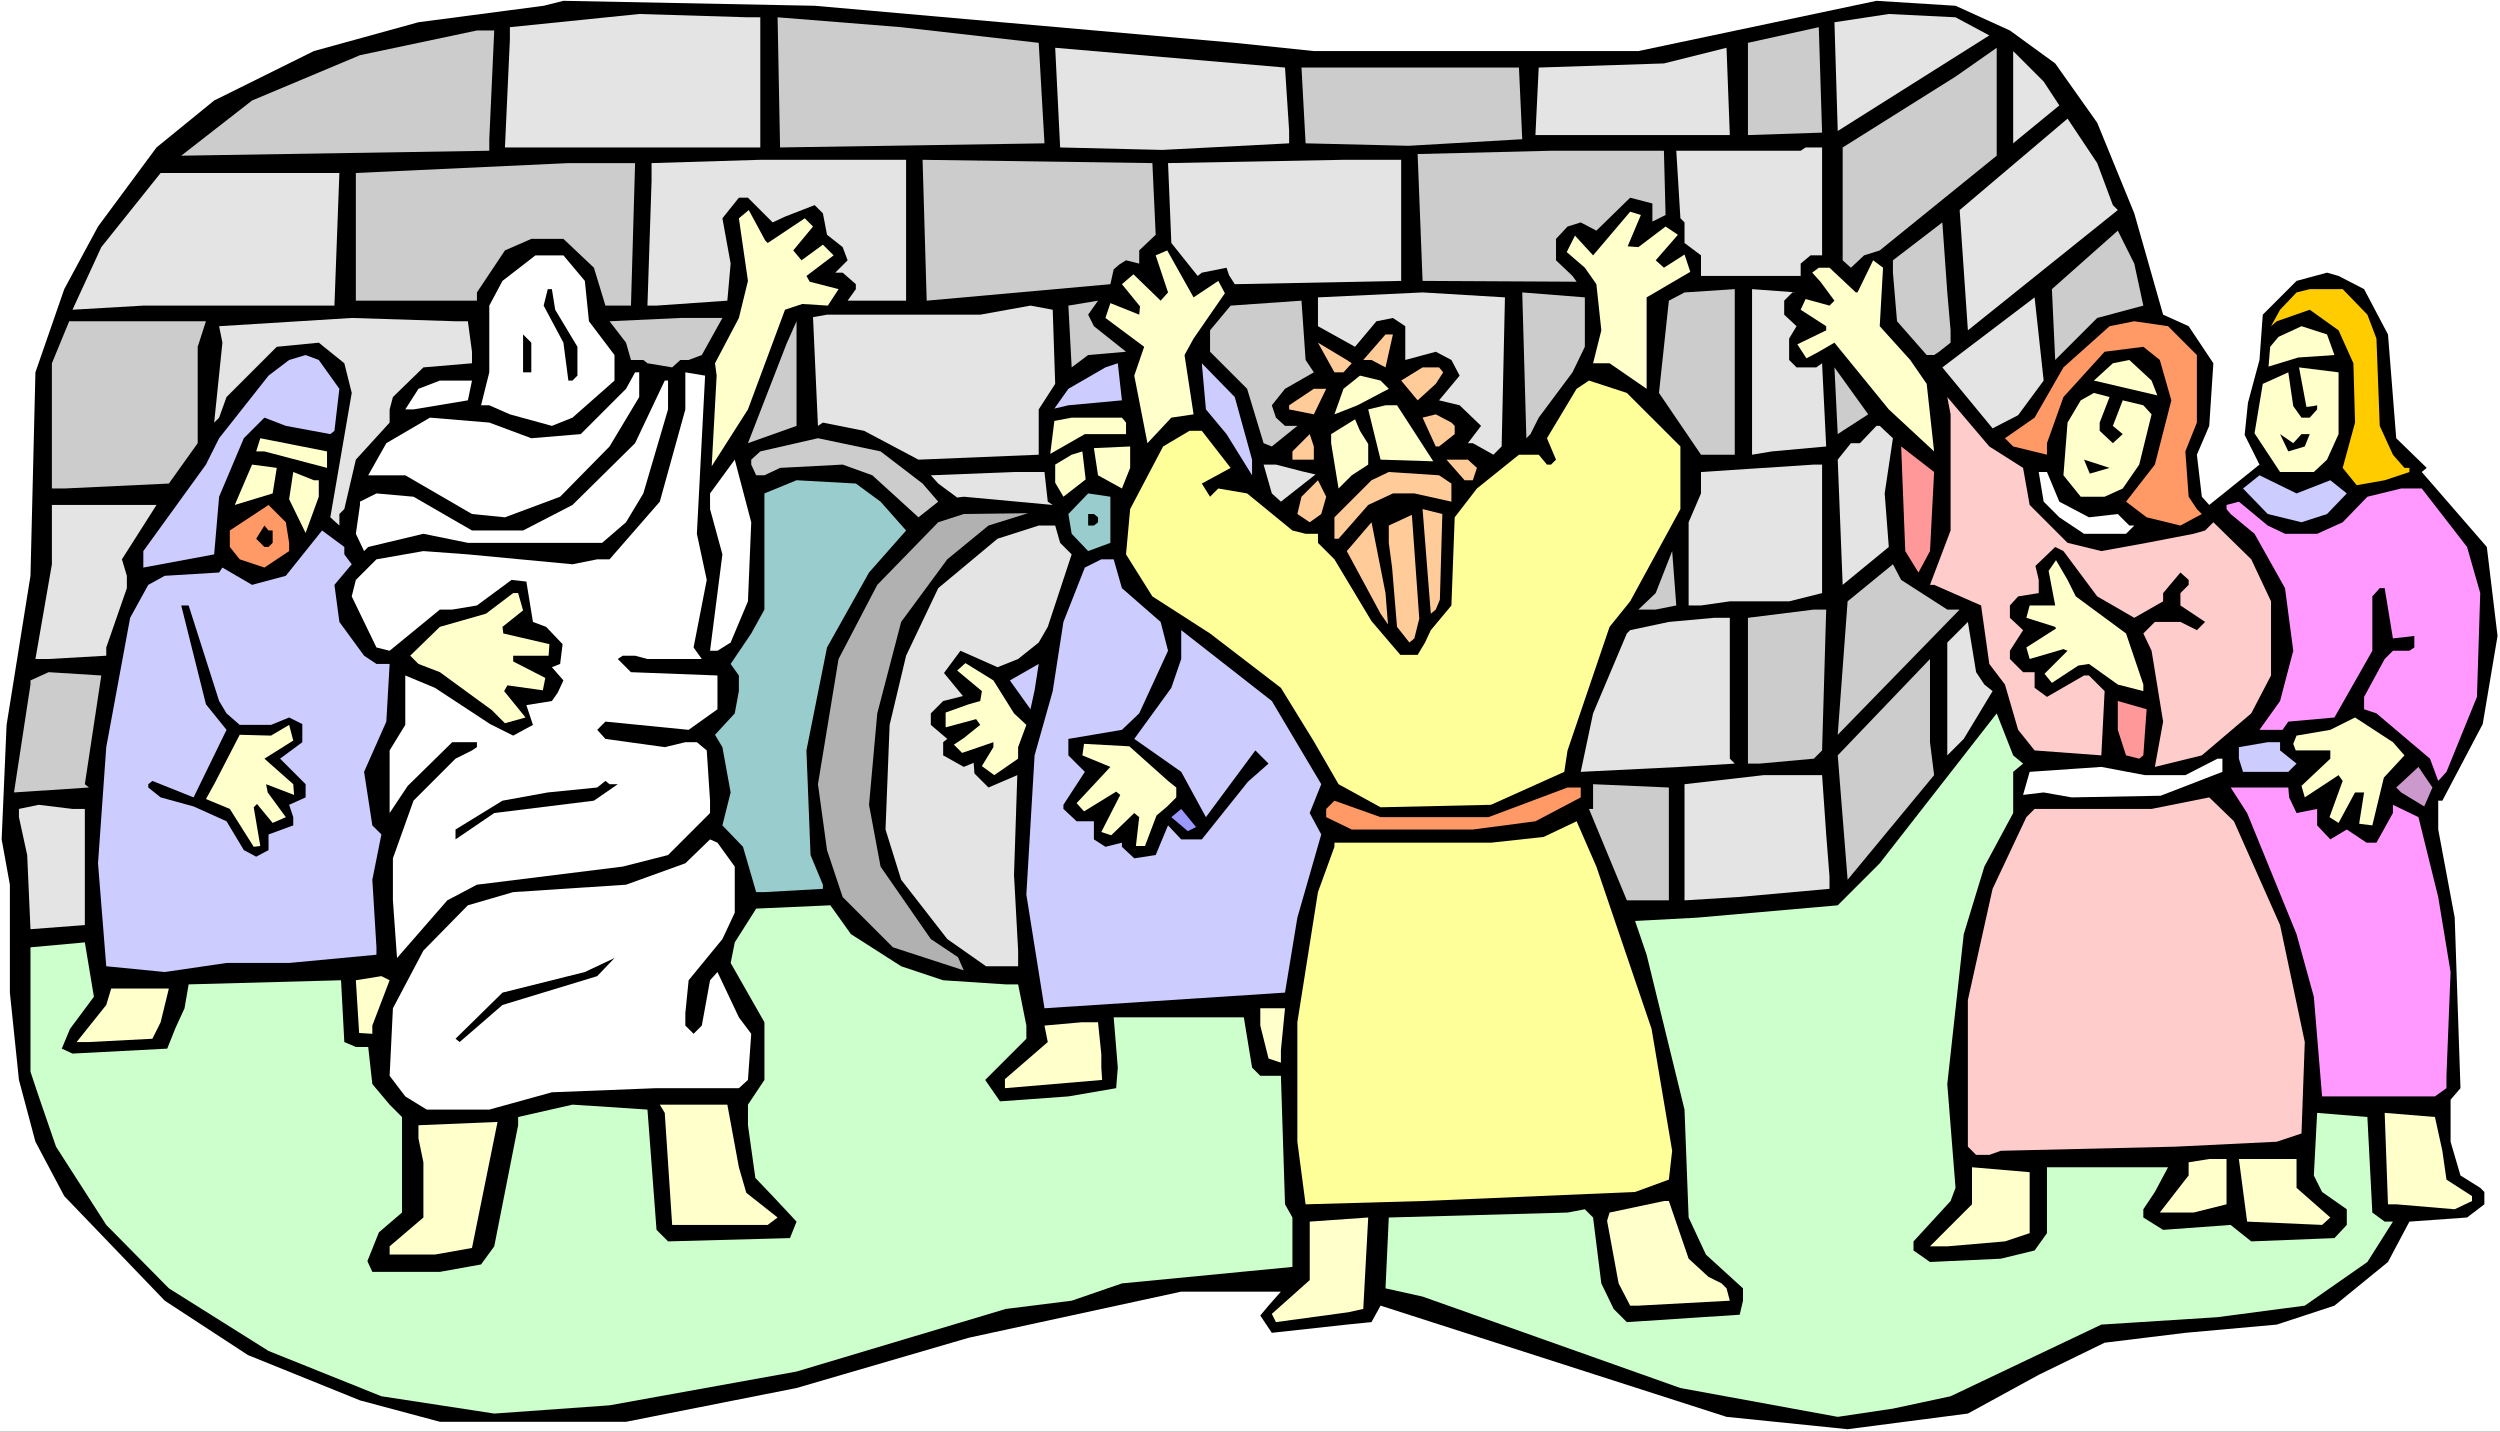 <?xml version="1.0" encoding="UTF-8" standalone="no"?>
<svg
   version="1.0"
   width="129.766mm"
   height="74.313mm"
   id="svg144"
   sodipodi:docname="Lazarus.wmf"
   xmlns:inkscape="http://www.inkscape.org/namespaces/inkscape"
   xmlns:sodipodi="http://sodipodi.sourceforge.net/DTD/sodipodi-0.dtd"
   xmlns="http://www.w3.org/2000/svg"
   xmlns:svg="http://www.w3.org/2000/svg">
  <rect width="100%" height="100%" fill="#333333" stroke="none"/>
  <sodipodi:namedview
     id="namedview144"
     pagecolor="#ffffff"
     bordercolor="#000000"
     borderopacity="0.25"
     inkscape:showpageshadow="2"
     inkscape:pageopacity="0.0"
     inkscape:pagecheckerboard="0"
     inkscape:deskcolor="#d1d1d1"
     inkscape:document-units="mm" />
  <defs
     id="defs1">
    <pattern
       id="WMFhbasepattern"
       patternUnits="userSpaceOnUse"
       width="6"
       height="6"
       x="0"
       y="0" />
  </defs>
  <path
     style="fill:#ffffff;fill-opacity:1;fill-rule:evenodd;stroke:none"
     d="M 0,280.868 H 490.455 V 0 H 0 Z"
     id="path1" />
  <path
     style="fill:#000000;fill-opacity:1;fill-rule:evenodd;stroke:none"
     d="m 242.238,8.403 15.514,1.616 h 63.67 l 46.702,-9.858 15.514,0.97 10.666,4.848 8.888,6.464 8.242,11.636 7.272,17.776 5.656,19.877 5.01,2.262 4.848,7.272 -0.808,12.282 -2.424,5.656 0.97,8.242 1.454,1.616 9.858,-7.919 -2.909,-5.818 0.646,-6.303 2.262,-8.403 0.646,-8.888 6.626,-6.626 5.979,-1.616 2.262,0.646 5.01,2.586 4.686,8.888 1.616,20.362 5.979,5.818 -0.97,0.808 12.766,14.706 2.101,17.453 -2.909,17.292 -7.918,15.029 h -0.808 v 5.656 l 3.232,17.292 1.131,33.452 -1.939,2.262 v 8.242 l 1.939,6.626 3.878,2.424 0.808,0.808 v 2.424 l -3.394,2.586 -11.312,0.808 -4.202,7.919 -10.504,8.565 -11.312,3.717 -17.938,1.616 -15.837,1.939 -12.928,6.303 -13.898,7.595 -23.594,3.07 -23.755,-2.424 -67.872,-21.817 -1.778,3.232 -4.848,0.485 -14.706,1.616 -2.262,-3.394 1.616,-1.939 2.424,-2.747 h -19.554 l -41.693,9.05 -33.774,9.858 -33.451,6.626 H 86.294 L 70.619,274.727 48.642,265.839 32.32,255.173 12.605,234.649 6.949,223.983 3.717,211.863 1.939,194.733 V 173.563 L 0.323,164.675 1.293,142.212 5.979,112.961 6.949,73.045 12.605,56.723 19.23,44.441 30.704,28.927 42.016,19.716 61.57,10.019 82.093,4.363 l 24.563,-3.232 3.878,-0.97 49.288,0.97 z"
     id="path2" />
  <path
     style="fill:#e4e4e4;fill-opacity:1;fill-rule:evenodd;stroke:none"
     d="M 149.157,3.394 V 28.927 H 99.061 L 100.03,7.757 v -2.424 l 25.371,-2.586 21.331,0.646 z"
     id="path3" />
  <path
     style="fill:#e4e4e4;fill-opacity:1;fill-rule:evenodd;stroke:none"
     d="m 390.264,6.949 -29.734,18.746 -0.646,-21.332 10.666,-1.616 13.09,0.646 z"
     id="path4" />
  <path
     style="fill:#cccccc;fill-opacity:1;fill-rule:evenodd;stroke:none"
     d="m 203.777,8.403 1.131,19.716 -51.874,0.808 -0.485,-25.533 24.24,1.939 z"
     id="path5" />
  <path
     style="fill:#cccccc;fill-opacity:1;fill-rule:evenodd;stroke:none"
     d="M 342.915,26.503 V 8.403 l 13.898,-3.07 0.646,20.685 z"
     id="path6" />
  <path
     style="fill:#cccccc;fill-opacity:1;fill-rule:evenodd;stroke:none"
     d="m 95.99,27.311 v 2.262 L 35.552,30.543 49.45,19.716 70.619,10.827 93.566,5.979 h 3.394 z"
     id="path7" />
  <path
     style="fill:#e4e4e4;fill-opacity:1;fill-rule:evenodd;stroke:none"
     d="m 252.904,25.695 v 2.424 l -24.886,1.293 -20.038,-0.485 -0.97,-19.554 45.086,3.879 z"
     id="path8" />
  <path
     style="fill:#e4e4e4;fill-opacity:1;fill-rule:evenodd;stroke:none"
     d="m 301.222,26.503 0.646,-13.252 24.563,-0.808 12.282,-3.07 0.646,17.13 z"
     id="path9" />
  <path
     style="fill:#cccccc;fill-opacity:1;fill-rule:evenodd;stroke:none"
     d="m 368.771,49.128 -3.07,0.97 -2.586,2.424 -1.616,-1.454 V 28.927 l 22.139,-13.898 8.08,-5.656 V 30.543 Z"
     id="path10" />
  <path
     style="fill:#e4e4e4;fill-opacity:1;fill-rule:evenodd;stroke:none"
     d="m 404,20.685 -8.08,6.626 -0.97,0.808 v -18.1 l 5.979,5.979 z"
     id="path11" />
  <path
     style="fill:#cccccc;fill-opacity:1;fill-rule:evenodd;stroke:none"
     d="m 298.636,27.311 -22.301,1.293 -20.2,-0.485 -0.808,-14.868 h 42.662 z"
     id="path12" />
  <path
     style="fill:#e4e4e4;fill-opacity:1;fill-rule:evenodd;stroke:none"
     d="m 414.504,40.239 0.97,0.97 -29.411,23.594 -1.616,-23.594 21.17,-17.938 5.818,8.727 z"
     id="path13" />
  <path
     style="fill:#e4e4e4;fill-opacity:1;fill-rule:evenodd;stroke:none"
     d="m 357.459,50.097 h -2.262 l -1.939,1.616 v 2.424 h -19.554 v -4.04 l -3.232,-2.424 v -4.04 l -0.808,-0.808 -0.808,-13.252 h 24.402 l 0.97,-0.646 h 3.232 z"
     id="path14" />
  <path
     style="fill:#cccccc;fill-opacity:1;fill-rule:evenodd;stroke:none"
     d="m 326.755,42.179 -2.586,1.293 v -3.555 l -4.363,-1.131 -6.626,6.464 -3.07,-1.616 -2.586,0.808 -2.262,2.424 v 4.202 l 3.232,3.07 0.808,1.131 -30.219,-0.162 -0.97,-24.887 26.179,-0.646 h 22.139 z"
     id="path15" />
  <path
     style="fill:#e4e4e4;fill-opacity:1;fill-rule:evenodd;stroke:none"
     d="m 177.76,50.097 v 8.888 h -11.474 l 1.616,-2.262 v -0.97 l -2.586,-2.262 h -1.454 l 2.424,-2.424 -0.97,-2.586 -3.07,-2.424 -0.808,-4.202 -1.616,-1.616 -5.818,2.262 -2.424,1.131 -4.848,-4.848 h -1.778 l -3.232,4.04 1.616,8.888 -0.646,7.272 -13.898,0.97 h -1.778 l 0.808,-24.402 v -3.555 l 21.331,-0.646 h 28.603 z"
     id="path16" />
  <path
     style="fill:#cccccc;fill-opacity:1;fill-rule:evenodd;stroke:none"
     d="m 226.725,46.057 -3.232,3.07 v 2.586 l -2.586,-0.646 -1.293,0.808 -1.131,0.97 -0.646,2.909 -36.037,3.232 -0.808,-27.634 45.086,0.646 z"
     id="path17" />
  <path
     style="fill:#e4e4e4;fill-opacity:1;fill-rule:evenodd;stroke:none"
     d="m 274.881,55.107 -32.643,0.646 -1.131,-1.778 -0.485,-1.454 -4.848,0.97 -0.808,0.646 -5.171,-6.464 -0.646,-15.676 34.421,-0.646 h 11.312 z"
     id="path18" />
  <path
     style="fill:#cccccc;fill-opacity:1;fill-rule:evenodd;stroke:none"
     d="m 123.785,59.955 h -5.01 l -2.262,-7.434 -5.979,-5.656 h -6.302 l -5.171,2.262 -5.494,8.242 v 1.616 H 69.811 V 33.937 l 41.693,-1.939 h 13.09 z"
     id="path19" />
  <path
     style="fill:#e4e4e4;fill-opacity:1;fill-rule:evenodd;stroke:none"
     d="M 65.61,59.955 H 28.118 L 14.221,60.763 19.877,48.481 31.512,33.937 h 35.067 z"
     id="path20" />
  <path
     style="fill:#ffffcc;fill-opacity:1;fill-rule:evenodd;stroke:none"
     d="m 150.126,47.188 0.485,0.485 7.272,-4.848 1.616,1.616 -3.878,4.687 1.616,1.939 4.202,-3.07 2.101,2.101 -5.333,4.04 0.646,1.131 5.656,1.454 -2.101,3.232 -5.01,-0.323 -3.394,1.131 -7.272,19.554 -7.11,11.151 0.97,-17.776 -0.323,-2.424 4.686,-8.888 1.778,-7.272 -1.778,-12.282 1.939,-1.616 z"
     id="path21" />
  <path
     style="fill:#ffffcc;fill-opacity:1;fill-rule:evenodd;stroke:none"
     d="m 321.422,48.481 5.333,-4.04 2.424,1.616 -4.363,5.01 1.616,1.454 4.04,-2.586 1.131,3.394 -8.565,5.01 v 17.938 l -7.272,-5.01 h -3.232 l 1.616,-6.464 -0.97,-9.05 -2.262,-3.232 -3.555,-3.07 1.616,-3.232 3.555,3.879 7.272,-8.565 2.101,0.646 -2.586,6.141 z"
     id="path22" />
  <path
     style="fill:#cccccc;fill-opacity:1;fill-rule:evenodd;stroke:none"
     d="m 382.668,64.803 v 2.424 l -2.262,1.778 -0.97,0.646 h -1.454 l -5.818,-6.626 -0.808,-9.535 v -2.424 l 9.696,-7.434 0.97,13.736 z"
     id="path23" />
  <path
     style="fill:#cccccc;fill-opacity:1;fill-rule:evenodd;stroke:none"
     d="m 420.483,59.955 -9.05,2.424 -8.242,8.242 -0.646,-13.898 12.928,-11.474 3.232,6.464 z"
     id="path24" />
  <path
     style="fill:#ffffff;fill-opacity:1;fill-rule:evenodd;stroke:none"
     d="m 114.736,55.107 0.808,7.919 5.01,6.626 v 5.01 l -8.242,7.272 -4.04,1.616 -8.242,-2.262 -4.04,-1.778 h -1.616 l 1.616,-6.464 v -13.09 l 2.586,-4.848 6.464,-5.01 h 5.494 z"
     id="path25" />
  <path
     style="fill:#ffffcc;fill-opacity:1;fill-rule:evenodd;stroke:none"
     d="m 234.158,58.339 4.848,-3.232 1.293,2.424 -6.141,8.888 -1.778,3.232 1.778,11.636 -4.363,0.646 -4.686,5.01 -2.586,-13.252 1.939,-5.656 -7.595,-5.656 0.97,-2.909 5.656,2.262 0.162,-1.616 -3.555,-4.363 2.262,-1.939 5.333,5.171 1.454,-1.616 -2.424,-7.272 2.262,-0.97 z"
     id="path26" />
  <path
     style="fill:#ffffcc;fill-opacity:1;fill-rule:evenodd;stroke:none"
     d="m 374.75,70.621 3.232,4.687 1.454,13.252 -8.888,-8.242 -10.666,-13.09 -3.07,1.778 -2.424,1.293 -1.778,-2.747 5.656,-2.747 v -0.808 l -5.01,-3.232 0.97,-2.101 4.686,1.293 0.97,-0.97 -2.747,-3.717 -1.616,-1.778 1.293,-0.97 h 2.101 l 5.171,4.848 h 0.323 l 3.07,-6.303 1.939,1.454 -0.646,11.474 z"
     id="path27" />
  <path
     style="fill:#000000;fill-opacity:1;fill-rule:evenodd;stroke:none"
     d="m 108.918,60.763 4.363,7.272 v 5.656 l -0.97,0.97 h -0.808 l -0.97,-7.434 -3.878,-7.272 0.808,-3.232 h 0.808 z"
     id="path28" />
  <path
     style="fill:#cccccc;fill-opacity:1;fill-rule:evenodd;stroke:none"
     d="m 333.704,89.206 -8.242,-12.12 1.939,-18.1 3.07,-1.616 9.858,-0.646 v 32.482 z"
     id="path29" />
  <path
     style="fill:#e4e4e4;fill-opacity:1;fill-rule:evenodd;stroke:none"
     d="m 351.641,57.369 -1.616,1.616 v 2.747 l 2.424,2.262 -1.454,2.424 v 4.202 l 1.454,1.454 h 3.878 l 1.131,-0.808 0.808,16.322 -10.666,0.97 -3.878,0.646 V 56.723 l 8.726,0.646 z"
     id="path30" />
  <path
     style="fill:#ffcc00;fill-opacity:1;fill-rule:evenodd;stroke:none"
     d="m 464.438,61.733 1.778,4.687 0.646,17.13 2.586,5.656 2.262,2.586 h 0.97 v 0.808 l -4.848,1.616 -5.494,0.97 -2.747,-3.394 2.424,-8.888 -0.323,-11.636 -2.909,-6.464 -5.656,-4.04 -6.464,2.262 -1.131,0.97 1.778,-3.232 3.232,-3.394 2.586,-0.646 h 6.464 z"
     id="path31" />
  <path
     style="fill:#e4e4e4;fill-opacity:1;fill-rule:evenodd;stroke:none"
     d="m 294.596,87.589 -1.616,1.616 -4.04,-2.262 h -0.97 l 2.586,-3.394 -4.202,-4.04 -4.04,-0.97 4.04,-4.848 -1.616,-3.07 -3.07,-1.616 -5.979,1.616 v -6.626 l -2.424,-1.616 -3.232,0.646 -4.202,5.01 -7.272,-4.04 v -5.656 l 20.523,-0.97 16.16,0.97 z"
     id="path32" />
  <path
     style="fill:#cccccc;fill-opacity:1;fill-rule:evenodd;stroke:none"
     d="m 310.918,68.035 -2.424,5.01 -6.626,8.888 -1.616,3.232 -0.808,0.808 -0.808,-28.604 12.282,0.97 z"
     id="path33" />
  <path
     style="fill:#e4e4e4;fill-opacity:1;fill-rule:evenodd;stroke:none"
     d="m 395.92,81.449 -5.01,2.586 -9.858,-11.959 18.099,-13.736 1.778,16.322 z"
     id="path34" />
  <path
     style="fill:#cccccc;fill-opacity:1;fill-rule:evenodd;stroke:none"
     d="m 214.605,63.995 6.302,5.01 -7.434,0.646 -3.232,2.424 -0.646,-12.12 5.818,-0.97 -1.939,2.747 z"
     id="path35" />
  <path
     style="fill:#cccccc;fill-opacity:1;fill-rule:evenodd;stroke:none"
     d="m 256.136,70.621 1.616,2.424 -5.656,3.232 -2.586,3.232 0.808,2.424 1.778,1.616 h 2.424 l -5.01,4.04 -1.616,-0.646 -3.232,-10.666 -7.272,-7.272 v -4.202 l 4.04,-4.848 13.898,-0.97 z"
     id="path36" />
  <path
     style="fill:#e4e4e4;fill-opacity:1;fill-rule:evenodd;stroke:none"
     d="m 207.009,75.308 -3.232,5.01 v 8.888 l -23.594,0.97 -10.666,-5.656 -8.08,-1.616 -0.97,0.646 -0.97,-21.332 2.747,-0.485 h 30.058 l 9.858,-1.778 4.363,0.808 z"
     id="path37" />
  <path
     style="fill:#e4e4e4;fill-opacity:1;fill-rule:evenodd;stroke:none"
     d="m 91.789,63.026 0.808,5.979 v 2.262 l -9.534,0.808 -5.979,5.818 -0.646,2.424 v 2.586 l -6.626,7.272 -2.262,9.696 -0.97,0.97 v 2.262 l -1.778,-1.616 4.202,-24.402 -1.454,-5.818 -5.01,-4.04 -8.242,0.808 -9.858,9.858 -1.454,4.04 -0.97,0.97 1.616,-15.676 -0.646,-3.232 26.018,-1.616 20.362,0.646 z"
     id="path38" />
  <path
     style="fill:#cccccc;fill-opacity:1;fill-rule:evenodd;stroke:none"
     d="m 137.683,69.651 -2.586,0.97 h -1.616 l -1.616,1.454 -4.848,-0.808 -0.808,-0.646 h -2.424 l -0.97,-3.394 -3.232,-4.202 13.898,-0.646 h 8.242 z"
     id="path39" />
  <path
     style="fill:#cccccc;fill-opacity:1;fill-rule:evenodd;stroke:none"
     d="M 38.784,68.035 V 86.943 l -5.656,7.919 -20.523,0.97 H 10.181 V 71.267 l 3.394,-8.242 h 26.826 z"
     id="path40" />
  <path
     style="fill:#cccccc;fill-opacity:1;fill-rule:evenodd;stroke:none"
     d="m 146.733,86.943 7.595,-19.554 1.939,-4.363 v 20.524 z"
     id="path41" />
  <path
     style="fill:#ff9966;fill-opacity:1;fill-rule:evenodd;stroke:none"
     d="m 430.987,69.651 v 13.252 l -2.262,5.656 0.646,8.888 1.616,2.424 0.97,0.97 -4.202,2.262 -6.626,-1.616 -4.04,-3.07 5.656,-7.272 3.232,-12.605 -2.262,-7.919 -3.232,-2.586 -7.595,0.97 -8.08,8.888 -3.232,9.05 v 2.262 l -6.626,-1.616 -1.616,-1.616 5.818,-4.04 5.656,-9.858 9.05,-8.08 4.848,-0.97 6.626,0.97 z"
     id="path42" />
  <path
     style="fill:#ffffcc;fill-opacity:1;fill-rule:evenodd;stroke:none"
     d="m 457.974,69.651 -7.11,0.485 -5.818,1.778 0.323,-3.879 1.616,-1.939 4.525,-2.101 5.01,1.616 z"
     id="path43" />
  <path
     style="fill:#000000;fill-opacity:1;fill-rule:evenodd;stroke:none"
     d="m 104.232,73.045 h -1.616 v -7.434 l 1.616,1.616 z"
     id="path44" />
  <path
     style="fill:#ffcc99;fill-opacity:1;fill-rule:evenodd;stroke:none"
     d="m 271.811,72.075 -2.747,-1.454 h -1.616 l 4.363,-5.01 h 1.454 z"
     id="path45" />
  <path
     style="fill:#ffcc99;fill-opacity:1;fill-rule:evenodd;stroke:none"
     d="m 265.185,71.267 -1.616,1.778 h -1.778 l -3.232,-5.818 5.656,3.394 z"
     id="path46" />
  <path
     style="fill:#ccccff;fill-opacity:1;fill-rule:evenodd;stroke:none"
     d="m 66.579,76.277 -0.97,8.242 -0.808,0.646 -8.726,-1.616 -4.202,-1.616 -4.04,4.04 -4.848,11.474 -0.97,11.312 -13.898,2.586 v -3.232 l 12.282,-16.968 2.586,-5.171 9.696,-12.282 4.04,-3.07 3.232,-0.97 2.586,0.97 z"
     id="path47" />
  <path
     style="fill:#ffffcc;fill-opacity:1;fill-rule:evenodd;stroke:none"
     d="m 423.23,77.57 -12.443,-2.909 3.717,-3.394 3.232,-0.646 4.363,4.04 z"
     id="path48" />
  <path
     style="fill:#ccccff;fill-opacity:1;fill-rule:evenodd;stroke:none"
     d="m 209.595,79.509 -2.747,0.646 2.747,-3.879 7.272,-4.202 2.424,-0.808 0.808,7.272 z"
     id="path49" />
  <path
     style="fill:#ccccff;fill-opacity:1;fill-rule:evenodd;stroke:none"
     d="m 245.632,90.175 v 3.07 l -5.01,-8.08 -4.04,-4.848 -0.808,-9.05 6.464,6.626 z"
     id="path50" />
  <path
     style="fill:#ffcc99;fill-opacity:1;fill-rule:evenodd;stroke:none"
     d="m 283.123,73.045 -1.454,2.262 -3.555,3.232 -3.232,-3.879 4.202,-2.586 h 3.232 z"
     id="path51" />
  <path
     style="fill:#cccccc;fill-opacity:1;fill-rule:evenodd;stroke:none"
     d="m 361.499,84.519 -0.97,0.646 -0.646,-13.09 6.626,9.211 z"
     id="path52" />
  <path
     style="fill:#ffffcc;fill-opacity:1;fill-rule:evenodd;stroke:none"
     d="m 458.782,85.165 -2.262,5.01 -2.586,2.424 h -6.626 l -5.01,-7.595 1.616,-9.696 5.01,-2.262 0.97,6.626 1.616,2.262 h 1.616 l 1.454,-1.616 v -0.808 l -0.808,0.162 -1.293,0.162 -1.454,-7.757 7.757,0.97 z"
     id="path53" />
  <path
     style="fill:#ffffff;fill-opacity:1;fill-rule:evenodd;stroke:none"
     d="m 125.401,77.893 -5.818,9.696 -9.696,9.858 -10.827,4.04 -6.464,-0.646 -13.09,-7.595 h -7.272 l 3.555,-6.303 8.565,-5.01 11.635,0.97 8.242,3.07 9.696,-0.808 8.888,-8.888 1.778,-3.232 h 0.808 z"
     id="path54" />
  <path
     style="fill:#ffffff;fill-opacity:1;fill-rule:evenodd;stroke:none"
     d="m 136.713,104.72 1.939,9.05 -2.586,13.252 1.616,2.262 h -10.666 l -2.424,-0.646 h -2.424 l -0.97,0.646 2.586,2.586 16.968,0.646 v 6.626 l -5.656,4.04 -16.322,-1.616 -1.616,1.616 1.616,1.778 11.635,1.616 4.04,-0.97 h 2.262 l 1.939,1.616 0.646,9.858 v 2.424 l -8.242,8.242 -8.888,2.262 -28.603,3.555 -5.818,3.07 -9.858,11.312 -0.808,-11.312 v -8.242 l 4.04,-11.312 8.242,-8.242 3.232,-1.616 0.97,-0.646 v -0.97 H 88.718 l -8.726,8.565 -3.555,5.333 v -12.282 l 3.07,-5.01 v -9.696 l 5.818,2.424 10.827,7.111 4.525,2.262 3.878,-2.101 -1.293,-3.878 5.01,-0.808 1.131,-1.616 1.131,-2.424 -2.262,-2.586 1.616,-0.646 0.485,-3.878 -3.232,-3.394 -2.586,-0.97 -1.293,-7.919 -2.909,-0.323 -6.787,5.01 -4.848,0.808 h -2.424 l -9.858,8.08 -2.586,-0.646 -4.848,-10.019 0.808,-3.232 4.04,-4.04 9.211,-1.616 8.726,0.646 20.523,1.939 4.848,-0.97 h 2.424 l 9.858,-11.312 5.01,-18.1 v -7.272 l 3.878,0.646 z"
     id="path55" />
  <path
     style="fill:#ffffcc;fill-opacity:1;fill-rule:evenodd;stroke:none"
     d="m 272.457,76.277 -6.141,3.232 -4.525,1.778 1.778,-5.01 3.232,-2.586 4.04,0.97 z"
     id="path56" />
  <path
     style="fill:#ffffff;fill-opacity:1;fill-rule:evenodd;stroke:none"
     d="M 91.789,78.54 81.123,80.317 H 79.507 l 2.586,-4.04 4.202,-1.616 h 6.302 z"
     id="path57" />
  <path
     style="fill:#ffffff;fill-opacity:1;fill-rule:evenodd;stroke:none"
     d="m 131.057,80.317 -4.848,16.484 -3.394,5.656 -4.686,4.04 H 91.789 l -8.726,-1.778 -10.827,2.586 -0.808,0.808 -1.616,-3.394 0.808,-5.656 v -0.646 l 3.232,-1.616 7.272,0.646 11.474,6.626 h 10.019 l 9.696,-5.01 12.282,-12.12 5.818,-12.282 h 0.646 z"
     id="path58" />
  <path
     style="fill:#ffff99;fill-opacity:1;fill-rule:evenodd;stroke:none"
     d="m 329.664,87.589 v 12.282 l -9.858,18.1 -4.04,5.01 -8.242,24.241 -0.646,4.202 -14.382,6.464 -21.654,0.485 -8.242,-4.525 -4.848,-8.403 -6.464,-10.504 -13.898,-10.666 -11.312,-7.272 -5.171,-8.242 0.808,-8.888 6.464,-12.282 5.171,-3.07 h 2.424 l 5.656,7.272 -5.656,3.07 1.616,2.586 1.616,-1.616 5.656,0.97 8.888,7.272 2.586,0.646 h 2.424 v 1.778 l 3.232,3.232 7.272,12.12 5.656,6.626 h 3.394 l 1.454,-2.424 1.131,-2.424 4.04,-4.848 0.646,-17.292 4.363,-5.656 8.242,-6.626 h 3.878 l 1.616,1.939 h 0.808 l 0.97,-0.97 -1.778,-4.202 5.818,-9.696 2.424,-1.616 7.434,2.424 z"
     id="path59" />
  <path
     style="fill:#ffcc99;fill-opacity:1;fill-rule:evenodd;stroke:none"
     d="m 257.752,81.287 -4.848,-0.97 v -0.808 l 4.848,-3.232 h 2.424 z"
     id="path60" />
  <path
     style="fill:#ffffcc;fill-opacity:1;fill-rule:evenodd;stroke:none"
     d="m 413.857,77.893 -1.939,5.01 v 1.616 l 2.586,2.424 1.939,-1.778 -1.939,-1.616 1.939,-5.01 4.04,0.97 1.616,1.778 -2.424,9.858 -3.232,4.687 -3.555,1.616 h -4.686 l -3.394,-4.202 0.808,-10.343 2.586,-4.363 2.586,-1.454 z"
     id="path61" />
  <path
     style="fill:#ffcccc;fill-opacity:1;fill-rule:evenodd;stroke:none"
     d="m 396.889,91.791 1.293,7.272 7.434,7.434 6.626,1.616 8.888,-1.616 9.211,-1.778 2.262,-0.646 1.616,-1.616 7.434,7.272 3.878,8.242 v 14.544 l -3.878,7.434 -9.696,8.242 -9.211,2.262 1.616,-8.888 -2.262,-13.898 -1.616,-3.394 2.262,-2.262 h 5.01 l 3.232,1.616 1.616,-1.616 -4.848,-3.232 v -2.424 l 1.616,-1.616 v -0.97 l -1.616,-1.454 -3.394,4.04 v 1.616 l -5.656,3.232 -7.272,-4.202 -6.626,-8.888 -1.616,-0.808 -3.878,3.717 0.646,2.747 v 2.586 l -4.04,0.646 -1.616,1.778 v 2.424 l 2.586,2.424 -2.586,4.04 v 1.616 l 2.586,2.586 h 2.262 v 3.07 l 2.424,1.778 7.272,-4.202 h 0.97 l 3.07,3.07 -0.646,12.605 -13.09,-0.97 -3.232,-4.04 -2.586,-8.888 -3.07,-4.04 -1.616,-11.474 -9.211,-4.04 h -0.808 l 4.04,-10.666 V 81.287 l -0.646,-3.394 8.242,9.696 z"
     id="path62" />
  <path
     style="fill:#ffffcc;fill-opacity:1;fill-rule:evenodd;stroke:none"
     d="m 281.184,90.498 -10.342,-0.323 -2.424,-9.858 3.394,-0.808 h 2.262 z"
     id="path63" />
  <path
     style="fill:#ffcc99;fill-opacity:1;fill-rule:evenodd;stroke:none"
     d="m 285.385,83.549 v 1.616 l -3.07,2.424 h -0.646 l -2.586,-5.656 2.586,-0.646 3.07,1.616 z"
     id="path64" />
  <path
     style="fill:#ffffcc;fill-opacity:1;fill-rule:evenodd;stroke:none"
     d="m 220.907,82.903 v 2.262 h -8.08 l -6.787,3.879 0.808,-6.464 3.394,-0.646 h 9.858 z"
     id="path65" />
  <path
     style="fill:#ffffcc;fill-opacity:1;fill-rule:evenodd;stroke:none"
     d="m 268.417,87.105 v 4.04 l -3.232,2.101 -2.586,2.586 -1.454,-8.888 v -1.778 l 4.686,-2.909 0.97,2.262 z"
     id="path66" />
  <path
     style="fill:#e4e4e4;fill-opacity:1;fill-rule:evenodd;stroke:none"
     d="m 371.356,85.973 -1.616,10.827 0.808,10.504 -9.05,7.434 -0.97,-24.564 2.586,-3.232 h 1.778 l 3.232,-3.394 h 0.646 z"
     id="path67" />
  <path
     style="fill:#ffcc99;fill-opacity:1;fill-rule:evenodd;stroke:none"
     d="m 257.752,90.175 h -4.202 v -1.616 l 3.394,-3.394 0.808,2.424 z"
     id="path68" />
  <path
     style="fill:#000000;fill-opacity:1;fill-rule:evenodd;stroke:none"
     d="m 451.51,85.165 h 1.616 l -0.97,2.424 -3.232,0.97 -1.616,-3.394 2.586,1.778 z"
     id="path69" />
  <path
     style="fill:#ffffcc;fill-opacity:1;fill-rule:evenodd;stroke:none"
     d="M 64.155,91.791 51.874,88.559 h -1.616 l 0.808,-2.586 13.09,2.586 z"
     id="path70" />
  <path
     style="fill:#cccccc;fill-opacity:1;fill-rule:evenodd;stroke:none"
     d="m 180.992,94.862 3.07,3.555 -3.878,3.07 -9.05,-8.242 -5.818,-2.101 -12.282,0.646 -3.07,1.454 h -1.616 l -0.97,-2.101 v -0.97 l 1.778,-1.616 11.312,-2.586 12.282,2.586 z"
     id="path71" />
  <path
     style="fill:#ffffcc;fill-opacity:1;fill-rule:evenodd;stroke:none"
     d="m 221.715,91.791 -1.616,4.04 -4.686,-2.586 -0.808,-5.333 7.11,-0.323 z"
     id="path72" />
  <path
     style="fill:#ff9999;fill-opacity:1;fill-rule:evenodd;stroke:none"
     d="m 378.628,108.113 -2.262,4.202 -2.586,-4.202 -0.808,-20.524 6.464,5.01 z"
     id="path73" />
  <path
     style="fill:#ffffcc;fill-opacity:1;fill-rule:evenodd;stroke:none"
     d="m 212.989,94.054 -4.363,3.394 -1.616,-2.747 v -3.555 l 3.232,-1.939 2.101,-0.646 z"
     id="path74" />
  <path
     style="fill:#ffffff;fill-opacity:1;fill-rule:evenodd;stroke:none"
     d="m 146.733,117.971 -3.394,8.08 -2.586,1.616 h -1.454 l 2.424,-18.908 -2.424,-8.888 v -3.07 l 4.848,-6.626 3.232,12.282 z"
     id="path75" />
  <path
     style="fill:#ffcc99;fill-opacity:1;fill-rule:evenodd;stroke:none"
     d="m 289.748,91.791 -0.808,2.424 h -1.616 l -3.555,-4.04 h 4.202 z"
     id="path76" />
  <path
     style="fill:#000000;fill-opacity:1;fill-rule:evenodd;stroke:none"
     d="m 409.979,92.922 -1.131,-2.747 5.01,1.616 z"
     id="path77" />
  <path
     style="fill:#ffffcc;fill-opacity:1;fill-rule:evenodd;stroke:none"
     d="m 54.298,91.791 -0.808,5.01 -7.434,2.262 3.394,-7.919 z"
     id="path78" />
  <path
     style="fill:#e4e4e4;fill-opacity:1;fill-rule:evenodd;stroke:none"
     d="m 255.328,92.438 2.747,0.646 -6.787,5.333 -1.778,-1.616 -1.616,-5.656 h 2.424 z"
     id="path79" />
  <path
     style="fill:#e4e4e4;fill-opacity:1;fill-rule:evenodd;stroke:none"
     d="m 357.459,116.355 -6.464,1.616 h -11.635 l -5.656,0.808 h -2.424 v -16.322 l 2.424,-5.656 v -4.202 l 22.139,-1.454 h 1.616 z"
     id="path80" />
  <path
     style="fill:#ffffcc;fill-opacity:1;fill-rule:evenodd;stroke:none"
     d="m 62.539,94.215 v 3.232 l -2.586,7.111 -3.232,-6.626 0.808,-5.333 4.04,1.616 z"
     id="path81" />
  <path
     style="fill:#e4e4e4;fill-opacity:1;fill-rule:evenodd;stroke:none"
     d="m 205.555,98.417 0.97,0.646 -17.453,-1.616 -1.293,0.162 -3.717,-2.747 -1.454,-1.616 16.322,-0.646 h 5.979 z"
     id="path82" />
  <path
     style="fill:#ffcc99;fill-opacity:1;fill-rule:evenodd;stroke:none"
     d="m 284.739,94.862 v 3.555 l -7.272,-1.616 h -4.202 l -4.848,2.262 -5.818,6.626 h -0.808 v -4.202 l 7.272,-7.272 3.394,-1.616 9.858,0.646 z"
     id="path83" />
  <path
     style="fill:#ffffff;fill-opacity:1;fill-rule:evenodd;stroke:none"
     d="m 404,98.417 5.818,3.07 5.656,-0.646 2.262,2.262 h 0.97 l -1.616,1.616 h -8.242 l -4.848,-3.232 -3.07,-3.07 -0.97,-5.818 h 1.616 z"
     id="path84" />
  <path
     style="fill:#ccccff;fill-opacity:1;fill-rule:evenodd;stroke:none"
     d="m 457.166,94.215 3.232,2.586 -3.878,4.04 -5.01,1.616 -6.626,-1.616 -4.848,-5.01 3.232,-2.586 7.272,3.555 z"
     id="path85" />
  <path
     style="fill:#99cccc;fill-opacity:1;fill-rule:evenodd;stroke:none"
     d="m 172.75,98.417 5.01,5.656 -7.272,8.242 -8.242,14.706 -4.04,20.201 0.808,20.524 2.424,5.818 v 0.808 l -11.474,0.646 h -1.616 l -2.586,-8.888 -4.04,-4.202 1.616,-6.464 -1.616,-8.888 -1.454,-2.424 3.878,-4.202 0.808,-4.363 v -3.07 l -1.616,-2.262 4.04,-5.979 2.586,-4.687 V 96.801 l 6.302,-2.586 11.635,0.646 z"
     id="path86" />
  <path
     style="fill:#ffcc99;fill-opacity:1;fill-rule:evenodd;stroke:none"
     d="m 259.206,100.841 -2.262,1.616 -2.424,-1.616 0.808,-3.394 3.232,-3.232 1.616,3.232 z"
     id="path87" />
  <path
     style="fill:#ff99ff;fill-opacity:1;fill-rule:evenodd;stroke:none"
     d="m 483.991,107.305 2.586,9.05 -0.646,20.362 -5.979,14.706 -1.616,1.778 -1.616,-4.363 -10.504,-8.888 -2.424,-0.808 v -2.424 l 4.04,-7.434 1.616,-1.616 h 3.232 l 0.97,-0.646 v -2.262 l -4.202,0.485 -1.616,-9.858 h -0.97 l -1.454,1.616 v 10.666 l -7.434,13.09 -9.05,0.808 -1.131,1.616 h -4.525 l 4.04,-5.656 2.586,-9.858 -1.616,-12.282 -5.979,-10.666 -4.686,-3.879 -0.808,-0.97 v -0.808 l 2.424,-0.646 5.656,4.687 3.394,1.616 h 6.302 l 5.01,-2.262 4.848,-5.01 6.626,-1.616 h 4.04 z"
     id="path88" />
  <path
     style="fill:#99cccc;fill-opacity:1;fill-rule:evenodd;stroke:none"
     d="m 217.837,106.497 -4.363,1.616 -3.232,-3.394 -0.646,-3.879 3.878,-4.04 4.363,0.646 z"
     id="path89" />
  <path
     style="fill:#e4e4e4;fill-opacity:1;fill-rule:evenodd;stroke:none"
     d="m 23.917,109.729 0.97,3.232 v 2.424 l -4.04,11.636 v 1.616 L 9.534,129.283 H 6.949 L 10.181,110.699 V 99.063 h 20.523 z"
     id="path90" />
  <path
     style="fill:#ff9966;fill-opacity:1;fill-rule:evenodd;stroke:none"
     d="m 56.722,106.497 v 1.616 l -4.848,3.232 -4.848,-1.616 -1.939,-2.424 v -3.232 l 7.595,-5.01 3.394,3.394 z"
     id="path91" />
  <path
     style="fill:#ffcc99;fill-opacity:1;fill-rule:evenodd;stroke:none"
     d="m 282.476,117.648 -0.808,1.939 -0.97,0.808 -1.616,-20.524 3.878,0.97 z"
     id="path92" />
  <path
     style="fill:#b1b1b1;fill-opacity:1;fill-rule:evenodd;stroke:none"
     d="m 193.92,103.103 -8.08,6.626 -9.05,12.282 -4.686,17.938 -1.616,17.938 2.262,12.12 9.858,14.221 5.333,3.555 1.131,2.586 -13.898,-4.525 -9.858,-9.858 -3.07,-9.211 -1.778,-12.928 4.04,-24.564 7.595,-14.544 11.958,-12.282 5.01,-1.616 12.605,-0.162 z"
     id="path93" />
  <path
     style="fill:#000000;fill-opacity:1;fill-rule:evenodd;stroke:none"
     d="m 215.413,101.487 v 0.97 l -0.808,0.646 h -1.131 v -2.262 h 1.131 z"
     id="path94" />
  <path
     style="fill:#ffcc99;fill-opacity:1;fill-rule:evenodd;stroke:none"
     d="m 277.467,125.243 -0.97,0.808 -2.424,-3.07 -0.97,-11.636 -0.646,-4.848 v -3.394 l 4.525,-2.101 1.454,20.362 z"
     id="path95" />
  <path
     style="fill:#ffcc99;fill-opacity:1;fill-rule:evenodd;stroke:none"
     d="m 272.296,122.496 -1.454,-2.101 -6.626,-12.282 4.848,-5.656 2.747,13.898 z"
     id="path96" />
  <path
     style="fill:#000000;fill-opacity:1;fill-rule:evenodd;stroke:none"
     d="m 53.49,104.073 v 2.424 l -0.808,0.808 h -0.808 l -1.616,-1.616 1.616,-2.586 0.808,0.97 z"
     id="path97" />
  <path
     style="fill:#e4e4e4;fill-opacity:1;fill-rule:evenodd;stroke:none"
     d="m 207.979,106.497 2.262,2.262 -4.686,14.221 -1.778,3.07 -4.04,3.232 -4.04,1.616 -7.272,-3.232 -3.232,4.363 3.717,4.525 -3.878,0.97 -2.424,2.424 v 2.262 l 3.232,2.747 -0.808,0.646 v 2.586 l 4.04,2.262 1.939,-0.808 0.162,2.101 2.747,2.747 5.656,-2.424 -0.646,19.554 0.808,14.868 v 3.07 h -6.302 l -7.595,-5.333 -9.05,-11.636 -3.07,-9.858 0.808,-20.524 3.232,-13.575 6.302,-13.252 11.635,-9.696 8.08,-2.586 h 3.232 z"
     id="path98" />
  <path
     style="fill:#ccccff;fill-opacity:1;fill-rule:evenodd;stroke:none"
     d="m 67.549,108.76 1.454,1.939 -3.394,4.04 0.97,7.272 4.848,6.626 2.424,1.616 h 2.586 l -0.646,11.312 -4.363,9.858 1.616,10.504 1.778,1.778 -1.778,8.888 0.808,13.252 v 1.454 l -17.13,1.616 H 44.44 l -12.12,1.778 -11.474,-1.131 -1.616,-20.201 1.616,-22.786 4.686,-25.372 3.555,-6.464 3.232,-1.778 10.666,-0.646 0.646,-0.97 5.818,3.394 6.626,-1.778 7.11,-8.888 4.363,3.232 z"
     id="path99" />
  <path
     style="fill:#cccccc;fill-opacity:1;fill-rule:evenodd;stroke:none"
     d="m 324.816,119.587 h -3.394 l 3.394,-3.232 3.232,-8.242 0.808,10.666 z"
     id="path100" />
  <path
     style="fill:#ccccff;fill-opacity:1;fill-rule:evenodd;stroke:none"
     d="m 220.099,115.385 7.595,6.626 1.454,5.656 -5.656,12.282 -3.394,3.232 -10.504,1.778 v 3.232 l 3.232,3.232 -4.202,6.464 v 0.808 l 2.586,2.424 h 3.394 v 3.555 l 2.262,1.454 3.232,-0.808 v 0.808 l 2.424,2.262 4.202,-0.646 2.424,-5.818 2.586,2.747 h 4.04 l 9.05,-11.312 4.04,-3.555 -2.586,-2.586 -9.696,13.09 -4.848,-8.888 -9.211,-6.464 7.272,-10.019 1.939,-5.656 v -5.656 l 17.776,13.898 9.696,16.322 -2.262,5.656 2.262,4.202 -4.686,16.322 -2.424,14.706 -47.187,3.07 -3.555,-22.301 1.616,-27.311 3.555,-12.605 2.101,-13.575 4.202,-10.666 3.232,-1.616 h 2.424 z"
     id="path101" />
  <path
     style="fill:#cccccc;fill-opacity:1;fill-rule:evenodd;stroke:none"
     d="m 382.022,119.587 h 2.424 l -23.917,24.564 1.939,-26.18 8.888,-7.272 1.616,3.07 z"
     id="path102" />
  <path
     style="fill:#ffffcc;fill-opacity:1;fill-rule:evenodd;stroke:none"
     d="m 407.232,117.001 9.858,7.272 3.394,10.019 v 1.293 l -5.01,-1.293 -5.656,-4.04 -2.101,0.323 -5.171,3.394 -1.454,-1.778 4.525,-4.525 -0.808,-0.323 -6.626,1.939 -0.646,-2.262 5.818,-3.717 -0.162,-0.323 -5.656,-1.778 0.646,-2.424 h 5.01 l -1.293,-6.787 1.454,-2.101 2.262,3.878 z"
     id="path103" />
  <path
     style="fill:#ffffcc;fill-opacity:1;fill-rule:evenodd;stroke:none"
     d="m 102.616,119.749 -4.04,3.232 0.162,1.293 9.05,2.101 -0.162,2.262 h -6.949 v 1.131 l 6.302,3.232 -0.485,2.424 -6.949,-0.97 -0.646,1.131 4.202,5.171 -4.04,1.131 -2.586,-2.586 -10.181,-7.434 -4.202,-1.616 -1.616,-1.616 5.818,-5.656 9.05,-2.586 5.333,-4.04 h 0.97 z"
     id="path104" />
  <path
     style="fill:#000000;fill-opacity:1;fill-rule:evenodd;stroke:none"
     d="m 42.986,137.525 1.454,2.424 2.586,2.262 h 6.141 l 3.555,-1.454 2.586,1.293 v 3.555 l -4.363,3.232 5.01,5.01 v 2.586 l -3.232,1.454 0.808,2.424 v 1.616 l -4.848,1.778 v 3.07 l -2.424,1.293 -2.424,-1.293 -3.394,-5.656 -6.464,-2.909 -6.464,-1.778 -2.424,-1.939 v -0.646 l 0.808,-0.646 2.424,0.97 5.656,2.262 6.464,-13.252 -4.04,-5.01 -4.848,-19.392 h 1.454 z"
     id="path105" />
  <path
     style="fill:#cccccc;fill-opacity:1;fill-rule:evenodd;stroke:none"
     d="m 357.459,147.221 -1.616,1.616 -10.666,0.97 h -2.262 v -28.604 l 12.928,-1.616 h 2.424 z"
     id="path106" />
  <path
     style="fill:#e4e4e4;fill-opacity:1;fill-rule:evenodd;stroke:none"
     d="m 339.36,148.837 0.97,0.97 -10.666,0.646 -19.554,0.97 2.424,-11.474 6.626,-15.676 0.646,-0.646 7.595,-1.616 8.888,-0.808 h 3.07 z"
     id="path107" />
  <path
     style="fill:#e4e4e4;fill-opacity:1;fill-rule:evenodd;stroke:none"
     d="m 389.294,134.293 1.616,1.293 -5.656,9.373 -3.232,3.232 v -22.14 l 4.04,-4.04 1.616,9.858 z"
     id="path108" />
  <path
     style="fill:#cccccc;fill-opacity:1;fill-rule:evenodd;stroke:none"
     d="m 379.436,152.07 -16.968,20.524 -1.939,-24.402 18.099,-18.908 v 16.322 z"
     id="path109" />
  <path
     style="fill:#ccccff;fill-opacity:1;fill-rule:evenodd;stroke:none"
     d="m 202.161,139.141 -4.04,-5.656 5.656,-3.232 -0.808,5.171 z"
     id="path110" />
  <path
     style="fill:#ffffcc;fill-opacity:1;fill-rule:evenodd;stroke:none"
     d="m 198.929,139.949 2.424,2.262 -1.616,4.363 v 2.262 l -4.686,3.232 -2.424,-1.778 2.262,-3.717 v -0.97 l -6.141,2.101 -1.616,-1.616 1.939,-1.293 3.232,-2.586 -0.808,-1.131 -5.979,1.616 v -2.909 l 4.525,-1.616 2.262,-0.646 0.323,-1.939 -4.848,-4.04 1.616,-1.454 5.494,3.394 z"
     id="path111" />
  <path
     style="fill:#cccccc;fill-opacity:1;fill-rule:evenodd;stroke:none"
     d="m 16.645,153.847 0.808,0.646 -14.706,0.97 3.232,-21.17 v -0.808 l 3.555,-1.616 10.342,0.646 z"
     id="path112" />
  <path
     style="fill:#ff9999;fill-opacity:1;fill-rule:evenodd;stroke:none"
     d="m 420.483,148.191 -0.808,0.646 -2.586,-0.646 -1.616,-5.01 v -5.656 l 5.656,1.616 z"
     id="path113" />
  <path
     style="fill:#ccffcc;fill-opacity:1;fill-rule:evenodd;stroke:none"
     d="m 396.889,149.807 -1.939,1.616 v 8.08 l -5.656,10.504 -4.04,13.252 -3.232,29.412 1.616,20.362 -0.97,2.586 -7.272,7.919 v 1.778 l 3.232,2.262 13.898,-0.646 6.626,-1.616 2.424,-3.394 v -12.928 h 23.755 l -2.586,4.848 -2.262,3.394 v 1.616 l 3.878,2.424 13.251,-0.97 4.04,3.232 16.322,-0.646 2.424,-2.586 v -3.07 l -4.848,-3.394 -1.616,-3.232 0.646,-12.282 9.858,0.808 0.97,18.746 2.424,1.778 h 1.616 l -5.01,7.919 -12.282,8.565 -17.13,2.262 -22.786,1.454 -29.573,14.06 -11.312,2.424 -10.827,1.616 -30.866,-5.656 -35.067,-12.444 -15.514,-5.495 -7.272,-1.616 0.646,-13.898 35.067,-0.97 3.394,-0.646 1.616,1.616 1.616,12.928 2.424,5.01 2.586,2.586 22.139,-1.454 0.646,-2.747 v -2.424 l -7.272,-6.626 -3.394,-7.272 -0.808,-21.17 -7.434,-30.382 -2.262,-6.626 12.12,-0.646 27.634,-2.424 8.242,-8.242 22.947,-29.412 3.232,8.242 z"
     id="path114" />
  <path
     style="fill:#ffffcc;fill-opacity:1;fill-rule:evenodd;stroke:none"
     d="m 471.71,148.191 -4.04,4.363 -2.262,9.373 -2.586,-0.323 0.97,-6.141 h -1.778 l -3.232,5.979 -1.778,-1.131 2.586,-7.111 -0.808,-1.131 -6.626,4.363 -0.646,-2.262 5.656,-5.333 v -1.616 h -6.787 l -0.485,-1.293 0.646,-1.616 6.626,-1.131 4.848,-2.424 7.434,4.848 z"
     id="path115" />
  <path
     style="fill:#ffffcc;fill-opacity:1;fill-rule:evenodd;stroke:none"
     d="m 51.874,148.837 5.656,5.01 0.162,2.101 -5.494,-2.101 0.323,1.616 3.555,4.848 -2.586,1.131 -3.07,-3.717 -0.646,0.646 1.293,7.595 -1.293,0.162 -4.686,-7.434 -4.686,-1.939 1.616,-2.909 5.01,-9.696 6.141,0.162 3.555,-2.101 0.808,3.07 z"
     id="path116" />
  <path
     style="fill:#ccccff;fill-opacity:1;fill-rule:evenodd;stroke:none"
     d="m 447.308,147.221 3.232,2.586 -1.616,1.616 h -8.888 l -0.808,-2.586 v -2.262 l 5.656,-0.97 h 2.424 z"
     id="path117" />
  <path
     style="fill:#ffffcc;fill-opacity:1;fill-rule:evenodd;stroke:none"
     d="m 229.149,153.201 1.616,1.293 v 1.939 l -1.778,1.778 -2.101,1.778 -2.262,5.979 h -1.778 l 0.646,-5.656 -0.97,-0.808 -4.525,4.363 -1.939,-0.646 3.717,-7.272 -0.808,-0.646 -6.302,3.878 -1.454,-1.616 6.626,-7.111 -5.494,-2.262 0.323,-2.262 8.888,0.485 z"
     id="path118" />
  <path
     style="fill:#ffffff;fill-opacity:1;fill-rule:evenodd;stroke:none"
     d="m 435.996,151.423 -12.12,4.687 -17.453,0.323 -5.494,-0.97 -4.04,0.485 1.293,-4.525 14.059,-0.97 8.565,1.616 h 7.918 l 6.302,-3.232 h 0.97 z"
     id="path119" />
  <path
     style="fill:#cc99cc;fill-opacity:1;fill-rule:evenodd;stroke:none"
     d="m 475.588,158.211 -4.525,-2.747 -0.97,-0.97 4.363,-4.04 2.747,4.04 z"
     id="path120" />
  <path
     style="fill:#e4e4e4;fill-opacity:1;fill-rule:evenodd;stroke:none"
     d="m 358.267,163.705 0.646,8.242 v 2.424 l -17.938,1.616 -10.504,0.646 V 153.847 l 15.514,-1.778 h 11.474 z"
     id="path121" />
  <path
     style="fill:#000000;fill-opacity:1;fill-rule:evenodd;stroke:none"
     d="m 121.2,153.847 -4.686,3.232 -19.554,2.424 -7.595,5.171 v -1.939 l 9.211,-5.656 8.888,-1.616 9.696,-0.97 1.616,-1.293 0.808,0.646 z"
     id="path122" />
  <path
     style="fill:#cccccc;fill-opacity:1;fill-rule:evenodd;stroke:none"
     d="m 327.401,176.633 h -8.242 l -7.434,-17.938 h 0.808 v -4.848 l 14.867,0.646 z"
     id="path123" />
  <path
     style="fill:#ff9966;fill-opacity:1;fill-rule:evenodd;stroke:none"
     d="m 310.11,156.433 -8.888,4.687 -12.282,1.616 H 265.185 l -5.01,-2.424 v -1.616 l 1.616,-1.616 9.05,3.232 h 21.17 l 15.514,-5.818 h 2.586 z"
     id="path124" />
  <path
     style="fill:#ff99ff;fill-opacity:1;fill-rule:evenodd;stroke:none"
     d="m 449.086,156.433 1.454,3.07 4.04,-0.808 v 3.232 l 2.586,2.747 3.232,-1.939 3.878,2.586 h 1.939 l 3.232,-5.818 v -1.616 l 5.01,2.424 3.878,15.676 2.424,14.706 -0.808,20.362 v 2.424 l -2.262,1.616 h -22.139 l -1.616,-19.554 -3.394,-12.282 -9.696,-23.756 -3.232,-5.01 h 11.312 z"
     id="path125" />
  <path
     style="fill:#ffcccc;fill-opacity:1;fill-rule:evenodd;stroke:none"
     d="m 447.308,181.482 4.848,22.948 -0.646,17.938 -4.848,1.616 -19.877,0.97 -34.259,0.808 -2.262,0.808 h -2.586 l -1.616,-1.616 V 196.188 l 4.848,-21.817 6.626,-14.06 1.616,-1.616 h 22.947 l 11.312,-2.262 4.848,4.687 z"
     id="path126" />
  <path
     style="fill:#e4e4e4;fill-opacity:1;fill-rule:evenodd;stroke:none"
     d="m 16.645,158.695 v 22.786 L 5.979,182.29 5.333,167.745 3.717,160.311 v -1.616 l 3.878,-0.808 6.626,0.808 z"
     id="path127" />
  <path
     style="fill:#9999ff;fill-opacity:1;fill-rule:evenodd;stroke:none"
     d="m 229.795,160.311 1.939,-1.616 2.909,3.555 -1.616,0.808 z"
     id="path128" />
  <path
     style="fill:#ffff99;fill-opacity:1;fill-rule:evenodd;stroke:none"
     d="m 313.18,170.008 10.827,31.836 4.04,23.917 -0.646,5.656 -6.626,2.424 -41.693,1.778 -22.947,0.646 -1.616,-12.282 v -23.433 l 4.04,-25.533 3.232,-8.888 v -0.808 h 3.394 7.757 19.554 l 10.342,-1.131 6.464,-3.07 z"
     id="path129" />
  <path
     style="fill:#ffffff;fill-opacity:1;fill-rule:evenodd;stroke:none"
     d="m 144.147,170.008 v 9.05 l -2.424,5.171 -6.626,8.08 -0.646,6.464 v 2.424 l 1.616,1.616 1.616,-1.616 1.616,-8.888 1.454,-1.616 4.202,8.888 2.424,3.232 -0.646,9.05 -1.778,1.616 h -16.16 l -20.523,0.808 -12.282,3.394 H 83.709 l -4.202,-2.586 -3.07,-4.04 0.646,-13.252 5.979,-11.312 8.726,-8.888 8.888,-2.586 22.139,-1.454 11.635,-4.202 4.848,-4.687 1.454,0.646 z"
     id="path130" />
  <path
     style="fill:#ccffcc;fill-opacity:1;fill-rule:evenodd;stroke:none"
     d="m 176.79,189.562 8.242,2.747 12.282,0.808 h 2.424 l 1.616,8.08 v 2.586 l -8.08,8.08 2.909,4.202 13.413,-0.97 9.373,-1.616 0.323,-4.04 -0.808,-9.858 h 25.533 l 1.616,9.858 1.616,1.616 h 4.04 l 0.808,25.21 1.454,2.586 v 9.696 l -33.451,3.232 -9.858,3.394 -12.928,1.616 -41.046,12.282 -36.683,6.626 -22.624,1.616 -22.139,-3.394 -22.139,-8.888 -19.554,-12.282 -12.282,-12.444 -9.858,-15.352 -3.394,-9.858 -1.616,-4.848 v -24.402 l 10.666,-0.97 1.778,10.666 -4.686,6.303 -1.616,3.878 2.101,0.97 18.584,-0.97 1.616,-4.04 1.778,-3.879 0.808,-4.687 29.896,-0.808 0.646,12.12 2.262,0.97 h 2.424 l 0.808,7.272 3.394,4.04 2.424,2.424 v 18.746 l -4.525,3.878 -2.262,5.656 0.97,2.101 h 13.251 l 8.08,-1.454 2.586,-3.555 4.686,-23.756 v -1.616 l 10.666,-2.424 14.706,0.97 1.778,23.594 2.262,2.262 23.917,-0.646 1.293,-3.232 -4.686,-5.01 -3.394,-3.555 -1.454,-10.343 v -4.04 l 3.232,-4.848 v -11.312 l -6.626,-11.636 0.808,-4.04 4.202,-6.626 14.544,-0.646 4.04,5.656 z"
     id="path131" />
  <path
     style="fill:#000000;fill-opacity:1;fill-rule:evenodd;stroke:none"
     d="m 98.576,197.157 -8.403,7.272 -0.808,-0.646 9.211,-9.05 16.16,-4.04 5.818,-2.747 -3.394,3.555 z"
     id="path132" />
  <path
     style="fill:#ffffcc;fill-opacity:1;fill-rule:evenodd;stroke:none"
     d="m 73.043,201.197 v 1.616 l -2.586,-0.162 -0.646,-10.343 5.01,-0.808 1.616,0.808 z"
     id="path133" />
  <path
     style="fill:#ffffcc;fill-opacity:1;fill-rule:evenodd;stroke:none"
     d="m 31.512,200.551 -1.616,3.232 -12.443,0.646 h -2.424 l 5.818,-7.272 0.97,-3.232 h 11.312 z"
     id="path134" />
  <path
     style="fill:#ffffcc;fill-opacity:1;fill-rule:evenodd;stroke:none"
     d="m 251.288,206.045 v 2.424 l -2.424,-0.808 -1.616,-6.464 v -3.394 h 4.848 z"
     id="path135" />
  <path
     style="fill:#ffffcc;fill-opacity:1;fill-rule:evenodd;stroke:none"
     d="m 216.059,206.853 v 2.586 l 0.162,2.424 -19.069,1.616 v -1.778 l 8.403,-7.272 -0.646,-3.232 7.272,-0.646 h 3.232 z"
     id="path136" />
  <path
     style="fill:#ffffcc;fill-opacity:1;fill-rule:evenodd;stroke:none"
     d="m 144.955,228.993 1.454,5.01 6.141,4.848 -1.939,1.454 h -18.746 l -1.454,-21.978 -0.97,-1.616 h 13.251 z"
     id="path137" />
  <path
     style="fill:#ffffcc;fill-opacity:1;fill-rule:evenodd;stroke:none"
     d="m 479.143,225.761 0.808,5.656 5.01,3.232 v 0.97 l -3.394,1.616 -11.474,-0.97 h -1.616 l -0.646,-17.938 9.858,0.808 z"
     id="path138" />
  <path
     style="fill:#ffffcc;fill-opacity:1;fill-rule:evenodd;stroke:none"
     d="m 85.325,246.123 h -7.434 -1.454 v -1.616 l 6.626,-5.656 v -10.827 l -0.97,-4.687 v -2.586 l 15.514,-0.646 -5.01,24.725 z"
     id="path139" />
  <path
     style="fill:#ffffcc;fill-opacity:1;fill-rule:evenodd;stroke:none"
     d="m 436.804,236.265 -6.464,1.616 h -6.626 l 5.01,-6.464 0.646,-0.808 v -2.586 l 4.04,-0.646 h 3.394 z"
     id="path140" />
  <path
     style="fill:#ffffcc;fill-opacity:1;fill-rule:evenodd;stroke:none"
     d="m 450.54,233.033 6.626,5.818 -1.616,1.454 -14.706,-0.646 -1.616,-12.282 h 11.312 z"
     id="path141" />
  <path
     style="fill:#ffffcc;fill-opacity:1;fill-rule:evenodd;stroke:none"
     d="m 398.182,241.921 -4.848,1.616 -11.312,0.97 h -3.394 l 8.242,-8.242 v -7.272 l 11.312,0.97 z"
     id="path142" />
  <path
     style="fill:#ffffcc;fill-opacity:1;fill-rule:evenodd;stroke:none"
     d="m 331.28,246.931 3.878,3.555 2.586,1.293 0.97,0.97 0.646,2.424 -17.938,0.97 h -1.616 l -2.262,-4.363 -2.262,-12.282 0.485,-1.616 10.666,-2.262 h 0.97 z"
     id="path143" />
  <path
     style="fill:#ffffcc;fill-opacity:1;fill-rule:evenodd;stroke:none"
     d="m 264.539,257.435 -14.221,1.939 -0.808,-1.616 7.434,-6.626 v -11.474 l 11.474,-0.808 -0.97,17.938 z"
     id="path144" />
</svg>
